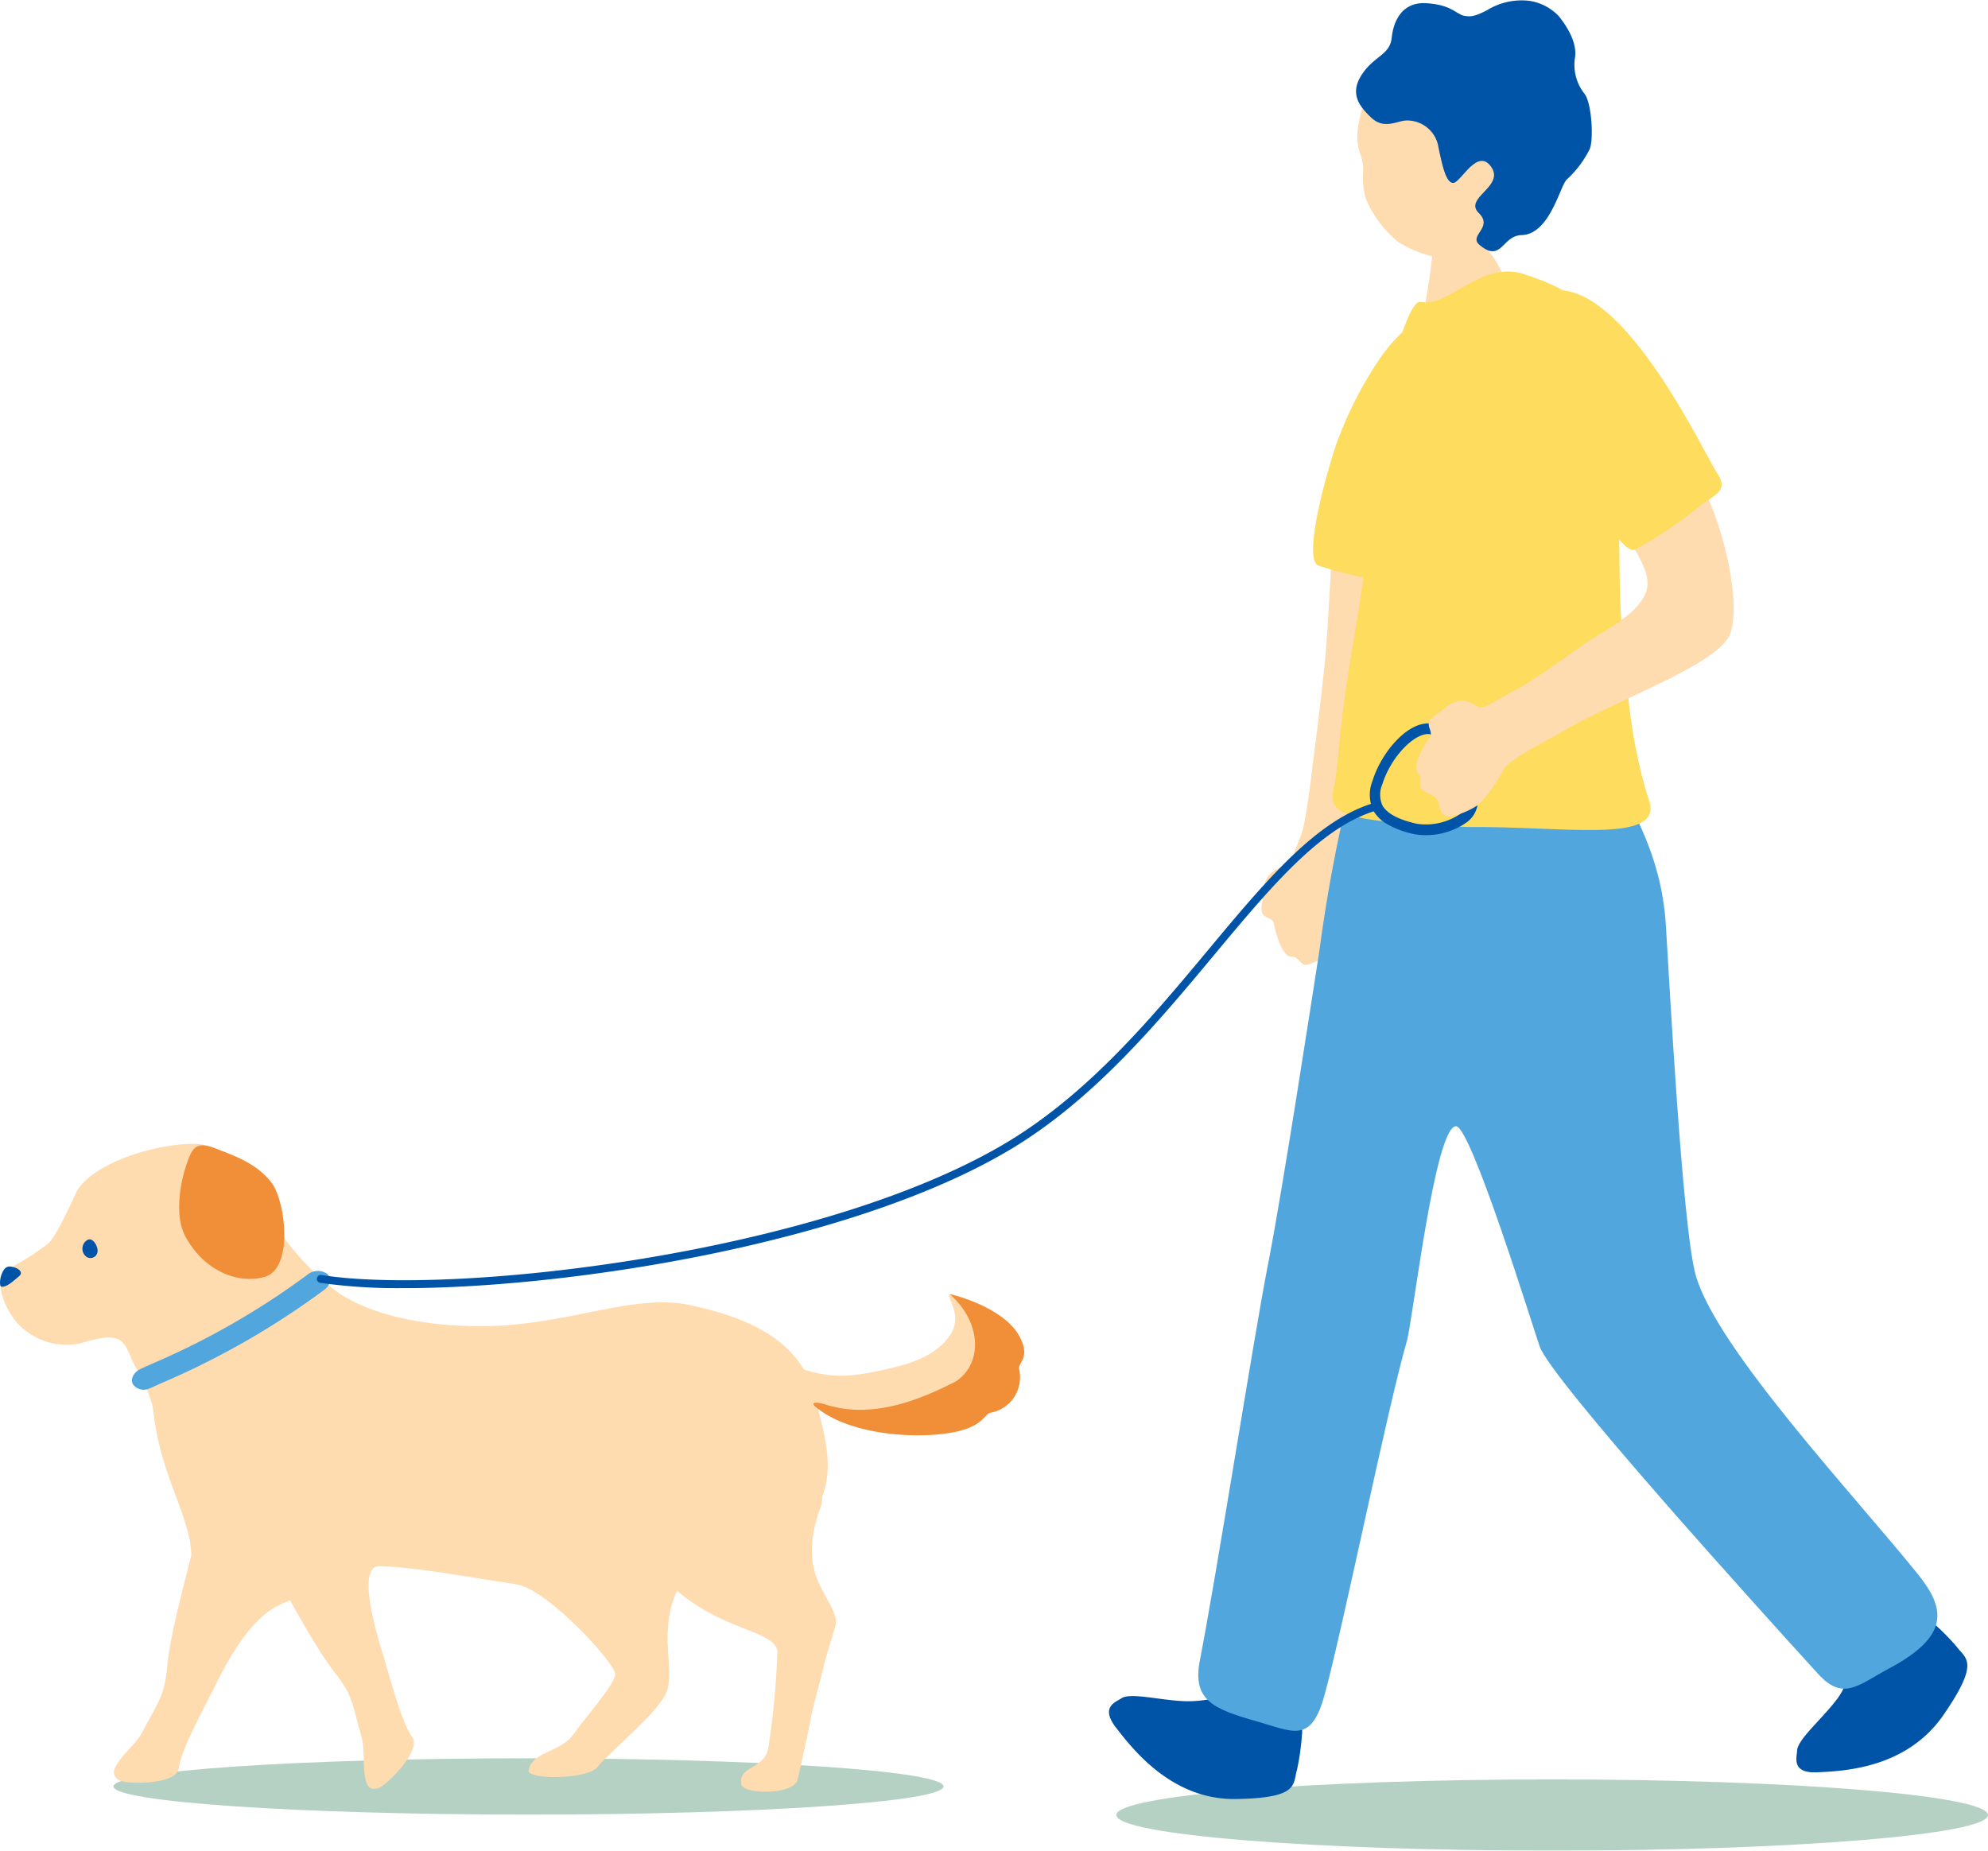 <svg xmlns="http://www.w3.org/2000/svg" xmlns:xlink="http://www.w3.org/1999/xlink" width="203" height="189" viewBox="0 0 203 189" preserveAspectRatio="none"><defs><clipPath id="a"><rect width="203" height="189" fill="none"/></clipPath><clipPath id="c"><rect width="89.01" height="7.278" fill="none"/></clipPath><clipPath id="d"><rect width="84.761" height="5.75" fill="none"/></clipPath></defs><g transform="translate(-0.001 0.001)"><g transform="translate(0.001 -0.001)" clip-path="url(#a)"><g clip-path="url(#a)"><g transform="translate(113.99 181.722)" opacity="0.8" style="mix-blend-mode:multiply;isolation:isolate"><g clip-path="url(#c)"><path d="M189.14,163.071c0,2.009-19.926,3.638-44.505,3.638s-44.505-1.629-44.505-3.638,19.926-3.638,44.505-3.638,44.505,1.629,44.505,3.638" transform="translate(-100.13 -159.433)" fill="#a3c6b4"/></g></g><g transform="translate(11.586 179.561)" opacity="0.8" style="mix-blend-mode:multiply;isolation:isolate"><g clip-path="url(#d)"><path d="M94.939,162.6c0,1.588-18.974,2.875-42.381,2.875s-42.38-1.287-42.38-2.875,18.974-2.875,42.38-2.875,42.381,1.287,42.381,2.875" transform="translate(-10.178 -159.72)" fill="#a3c6b4"/></g></g><path d="M120.451,42.55c.182,4.889-.425,13.814-.664,17.48-.168,2.57-.9,8.523-1.268,11.368-.215,1.67-.8,6.994-1.367,8.388-.871,2.13-.989,2.93-1.677,3.1-2.405.58-2.035,2.42-2.256,3.607-.385,2.069,1,1.234,1.206,2.263s.854,3.319,1.761,3.318.922,1.09,1.779.8c.637-.218,1.268-.767,2.114-.161a1,1,0,0,0,1.566-.173A8.241,8.241,0,0,0,122.7,89.61a15.466,15.466,0,0,0-.863-4.525c-.19-1.507,1.075-5.7,1.344-6.94,1.3-5.991,4.016-15.83,4.679-19.379.84-4.5,5.139-18.787.545-18.361-2.637.244-8.093-1.435-7.959,2.145" transform="translate(15.662 5.623)" fill="#ffdbb0"/><path d="M129.318,17.388c.264-.026,3.749-.1,4.076-.166.189.6.446,5.334,1.015,5.913,2.289,2.323,3.981,9.484,3.5,11.422-.364.693-12.031,5.249-11.563,1.8.27-1.989,2.339-8.27,2.633-15.7.043-1.108.379-2.861.34-3.268" transform="translate(17.486 2.408)" fill="#ffdbb0"/><path d="M139.207,21.125c-1.645,3.245-4.345,4.95-6.673,5.074a11.483,11.483,0,0,1-6.605-1.766,11.559,11.559,0,0,1-3.268-4.305,7.543,7.543,0,0,1-.323-2.8c.149-2.253-1.358-2.136-.04-6.742.4-1.4,2.983-7.857,9.239-8.543,5.5-.6,11.115,12.289,7.671,19.083" transform="translate(16.852 0.283)" fill="#ffdbb0"/><path d="M132.574,1.591c.747.152,1.136.114,2.42-.539a6.711,6.711,0,0,1,4.3-.97,5.164,5.164,0,0,1,3.052,1.581c.493.623,1.843,2.382,1.663,4.114a4.742,4.742,0,0,0,.939,3.781c.746.889.967,4.663.546,5.667a10.687,10.687,0,0,1-2.326,3.095c-.7.595-1.721,5.626-4.649,5.693-1.972.043-2.031,2.893-4.282.993-1.141-.964,1.447-1.764-.068-3.248-1.614-1.581,2.826-2.738,1.183-4.825-1.395-1.769-3.041,1.73-3.79,1.746-.717.016-1.11-1.612-1.561-3.886a3.229,3.229,0,0,0-3.235-2.486c-.947.022-2.254.959-3.576-.288s-2.207-2.526-.949-4.429,2.847-1.959,3.034-3.735,1.109-3.68,3.534-3.527,2.894.959,3.765,1.264" transform="translate(16.836 0)" fill="#0054a7"/><path d="M175.076,145.466c-1-1.115-1.375-.186-1.992.9-.932,1.644-4.082,3.813-5.865,3.59-.564-.071-.854,1.808-1.835,3.158-1.5,2.071-4.142,4.231-4.182,5.416-.024.682-.618,2.329,2.079,2.2s9.1-.386,12.874-5.863,2.252-5.717,1.355-6.952a24.041,24.041,0,0,0-2.433-2.454" transform="translate(22.303 20.266)" fill="#0054a7"/><path d="M119.156,156.043c.289-1.484-.844-1.832-1.955-2.362a17.682,17.682,0,0,0-6.2-1.523c-.567-.038-1.923.354-3.562.334-2.514-.031-5.764-.949-6.719-.286-.549.382-2.194.857-.5,3.024s5.664,7.339,12.189,7.249,5.818-1.5,6.259-2.969a24.962,24.962,0,0,0,.5-3.467" transform="translate(13.768 21.246)" fill="#0054a7"/><path d="M119.849,87.467c.121-.776.727-5.855,2.262-12.969.541-3.9,27.344-8.741,28.917-3.374.393,1.787,3.725,6.212,4.2,13.721.318,5.078,1.681,31.035,3.06,35.813,2.168,7.518,16.241,22.493,22.669,30.485,2.8,3.484,3.348,6.292-2.946,9.644-3.114,1.66-4.657,3.377-7.234.552-5.469-6-27.289-30.073-28.443-33.467-.855-2.514-7.034-22.489-8.534-22.468-2.157.031-4.394,19.768-5.026,21.966-2.038,7.091-6.5,29.2-8.4,36.13-1.374,5.014-3.193,3.734-7,2.659-4.452-1.258-6.513-2.2-5.726-6.218,1.68-8.591,5.528-33.166,6.93-40.294,1.52-7.735,4.521-27.353,5.273-32.18" transform="translate(14.877 9.611)" fill="#51a7dd"/><path d="M133.262,81.058c-13.122-.643-14.325-1.184-13.541-4.32.321-1.281.456-5.616,1.524-12.14.993-6.065,1.909-10.856,1.852-15.034-.084-6.27,3.641-22.52,5.41-22.134,2.857.623,6.2-4.214,10.455-2.869,5.711,1.808,7.794,3.892,9.228,8.982,1,3.56.158,10.132.412,12.895.342,3.717.063,11.376.525,14.525.383,2.158.2,9.788,2.834,17.763.738,4.023-9.023,2.224-18.7,2.333" transform="translate(16.546 3.401)" fill="#fedc5e"/><path d="M131.651,30.038c4.089,5.832-1.6,22.055-2.043,24.421s-2.089,1.049-4.2.927a41.4,41.4,0,0,1-7.033-1.617c-1.522-.415.173-7.573,1.779-12.428a39.359,39.359,0,0,1,4.686-9.083c2.219-2.987,4.788-5.107,6.813-2.219" transform="translate(16.302 4.008)" fill="#fedc5e"/><path d="M20.355,154.429c1.2-2.471,3.659-7.357,6.986-8.763,4.694-1.983,8.618-6.178,7.065-7.992-2.371-2.773-9.333-8.643-11.863-7.892-1.662.494-2.551,2.8-3.749,8.211-.552,2.5-2.8,10.3-3.127,13.982-.275,3.144-.957,3.737-2.6,6.872-.837,1.6-4.245,3.913-2.213,4.867.79.37,5.795.446,5.986-1.288.208-1.876,2.9-6.735,3.511-8" transform="translate(1.415 18.135)" fill="#ffdbb0"/><path d="M36.275,151.1c-.822-2.628-2.6-8.772-.611-9.178,4.976-1.017,1.62-12.726-.723-12.908-3.58-.278-12.548.529-13.847,2.886-.854,1.547.075,3.834,2.9,8.567,1.3,2.182,4.99,9.379,7.263,12.248,1.939,2.447,1.854,3.361,2.813,6.781.488,1.746-.378,5.851,1.724,5.072.817-.3,4.447-3.847,3.406-5.225-1.126-1.491-2.5-6.9-2.922-8.243" transform="translate(2.878 18.029)" fill="#ffdbb0"/><path d="M81.618,127.1c-1.08-4.523-4.332-7.963-13.031-9.743-5.763-1.18-12.581,2.188-21.23,2.188-4.251,0-10.868-.673-15.02-3.783-1.839-1.378-7.4-2.745-10.032-1.623-2.681,1.142-9.728,5.805-9.975,9.074-.076,1.013,1.4,3.119,1.615,4.968.7,6.053,2.922,9.3,3.737,13.251a35.667,35.667,0,0,1,.283,3.66c.146,4.265,6.257-3.134,9.424,1.654,2.668,4.034,6.892-2.74,9.445-2.7,8.5.134,23.988,5.076,27.25.683,3.017-4.061,12.059.959,17.01-5.7,2.884-3.881,1.491-7.891.523-11.926" transform="translate(1.706 15.899)" fill="#ffdbb0"/><path d="M88.6,125.263c2.766-1.831,2.157-6.4-1.135-9.3-.488.071,1.383,2.1.091,4.094-1.527,2.353-4.555,3.106-6.432,3.531-4.246.962-6.136,1.1-10.583-.66-.861-.341-2.371,1.809-1.522,2.293,1.108.631,3.617,1.485,5.133,2.105,5.33,2.178,9.92,1.132,14.448-2.066" transform="translate(9.519 16.212)" fill="#ffdbb0"/><path d="M87.895,129.911c2.49-.633,2.546-1.752,3.175-1.849a3.671,3.671,0,0,0,2.893-4.445c-.135-.707,1.206-1.135.058-3.317-1.358-2.579-5.461-3.955-7-4.323a.38.38,0,0,0-.137-.011c3.292,2.9,3.37,7.084.6,8.914-3.881,1.98-8.589,3.816-13.236,2.361-.99-.311-1.63-.262-1.089.2,3.614,3.067,11.067,3.4,14.728,2.475" transform="translate(10.1 16.212)" fill="#f18e38"/><path d="M76.344,136.233c.515-1.377-.488-7.135-1.2-8.346-2.844-4.811-13.1.215-18.634,2.065-6.434,2.038,1.128,11.916,5.973,15.573,4.59,3.468,9.033,3.492,9.423,5.472a83.788,83.788,0,0,1-.921,9.872c-.428,2.342-3.166,1.831-2.749,3.794.209.983,5.347,1.093,5.726-.516.306-1.3,1.182-5.252,1.329-6.094.3-1.719,1.006-3.894,1.44-5.922.533-1.807.873-2.887,1.094-3.667.336-1.19-.949-2.7-1.76-4.552-1.165-2.652-.525-5.517.283-7.679" transform="translate(7.478 17.596)" fill="#ffdbb0"/><path d="M65.231,141.689c1-1.057,2.285-6.756,2.091-8.159-.771-5.574-12.122-5.113-17.916-5.656-6.7-.737-8.31,14.768-2.441,16.1,3.111.7,9.706,7.849,9.86,9.088.114.926-3.407,4.878-4.183,6.066-1.291,1.979-4.3,1.816-4.665,3.789-.184.988,6.1.963,7.07-.362.779-1.068,5.044-4.673,6.219-6.364,1.183-1.443,1.168-2.17.945-5.516-.344-5.163,1.448-7.322,3.02-8.982" transform="translate(6.001 17.874)" fill="#ffdbb0"/><path d="M29.237,112.4c-2.635-3.555-4.4-9.668-9.135-9.9-3.692-.179-10.93,1.88-12.406,5.114-1.02,2.234-2.165,4.527-2.762,5.034a25.421,25.421,0,0,1-3.871,2.48c-1.538.627-1.28,2.926.376,5.273a6.831,6.831,0,0,0,6.725,2.472c4.673-1.46,4.413-.134,5.586,2.263a6.971,6.971,0,0,0,3.311,3.072c4.752,2.4,26.967-5.294,22.215-7.561A28.1,28.1,0,0,1,29.237,112.4" transform="translate(0.006 14.329)" fill="#ffdbb0"/><path d="M.422,113.778c.285-.385.617-.321.957-.236.6.15,1,.563.577.919-.583.49-1.278,1.164-1.824,1.073-.224-.036-.187-1.11.289-1.755" transform="translate(0 15.865)" fill="#0054a7"/><path d="M7.724,112.759a.724.724,0,0,0,1.217-.527c.035-.474-.479-1.419-1.028-1.132a1.034,1.034,0,0,0-.189,1.658" transform="translate(1.023 15.525)" fill="#0054a7"/><path d="M13.6,125.884a1.964,1.964,0,0,0,.186-.074l.987-.448a81.769,81.769,0,0,0,16.739-9.589c.619-.478.725-1.2.236-1.617a1.676,1.676,0,0,0-2.007.112,78.425,78.425,0,0,1-15.995,9.144l-1,.455c-.735.336-1.1,1.044-.812,1.581a1.366,1.366,0,0,0,1.665.438" transform="translate(1.639 15.92)" fill="#51a7dd"/><path d="M25.534,106.48c-1.479-2.025-4.069-2.891-5.651-3.5-2.016-.772-2.444-.381-3.16,1.892-.658,2.093-1.028,5.087-.074,6.943,1.757,3.417,5.22,5.049,8.144,4.245,2.943-.81,2.18-7.612.741-9.582" transform="translate(2.224 14.347)" fill="#f18e38"/><path d="M123.242,73.746a3.8,3.8,0,0,1-.094-3.071c.9-2.888,3.522-6,5.85-5.857,1.458.091,4.96,4.913,4.915,7.944a2.774,2.774,0,0,1-1.105,2.125,7.2,7.2,0,0,1-5.307,1.257,9.283,9.283,0,0,1-2.986-1.115,3.7,3.7,0,0,1-1.272-1.283m5.689-7.842c-1.579-.1-3.943,2.43-4.774,5.1a2.7,2.7,0,0,0,0,2.193c.47.833,1.668,1.466,3.563,1.88a6.325,6.325,0,0,0,4.426-1.044,1.694,1.694,0,0,0,.708-1.289c.038-2.512-2.754-6.133-3.725-6.753a.573.573,0,0,0-.2-.089" transform="translate(17.006 9.061)" fill="#0054a7"/><path d="M37.257,121.5c16.94,0,46.059-4.546,62.15-14.266,8.4-5.072,14.886-12.86,20.612-19.732,5.9-7.079,10.995-13.192,16.7-14.811a.4.4,0,0,0,.275-.5.393.393,0,0,0-.484-.283c-5.935,1.683-11.1,7.884-17.085,15.064-5.686,6.823-12.13,14.556-20.413,19.561-19.163,11.577-56.95,15.76-70.126,13.623a.4.4,0,0,0-.123.8,55.515,55.515,0,0,0,8.5.54" transform="translate(3.935 10.052)" fill="#0054a7"/><path d="M146.665,43.732c.77,5.737,5.108,8.5,3.713,11.431-1.1,2.314-4.516,3.8-6.8,5.459-1.336.971-4.994,3.536-6.311,4.208-2.152,1.1-3.407,2.146-3.994,1.739-2.047-1.421-3.109.107-4.106.748-1.736,1.115-.2,1.593-.795,2.447s-1.787,2.9-1.17,3.584-.151,1.436.64,1.885c.587.333,1.408.435,1.551,1.486s.879,1.135,1.187,1.066a7.765,7.765,0,0,0,2.806-1.189,15.063,15.063,0,0,0,2.641-3.725c.947-1.167,4.794-3.058,5.865-3.7,5.159-3.087,15.148-6.563,17-9.632,2.046-3.387-1.927-18.645-6.471-19.461-2.883-.517-6.24.106-5.764,3.654" transform="translate(17.584 5.581)" fill="#ffdbb0"/><path d="M140.9,26.068c6.907,1.11,14.119,16.68,15.445,18.665S155.6,47,154.029,48.459a42.219,42.219,0,0,1-6.062,4.009c-1.358.821-5.234-6.552-6.458-10.093s-3.629-8.013-3.867-9.761c-.5-3.724-.163-7.094,3.257-6.545" transform="translate(19.026 3.636)" fill="#fedc5e"/></g></g></g></svg>